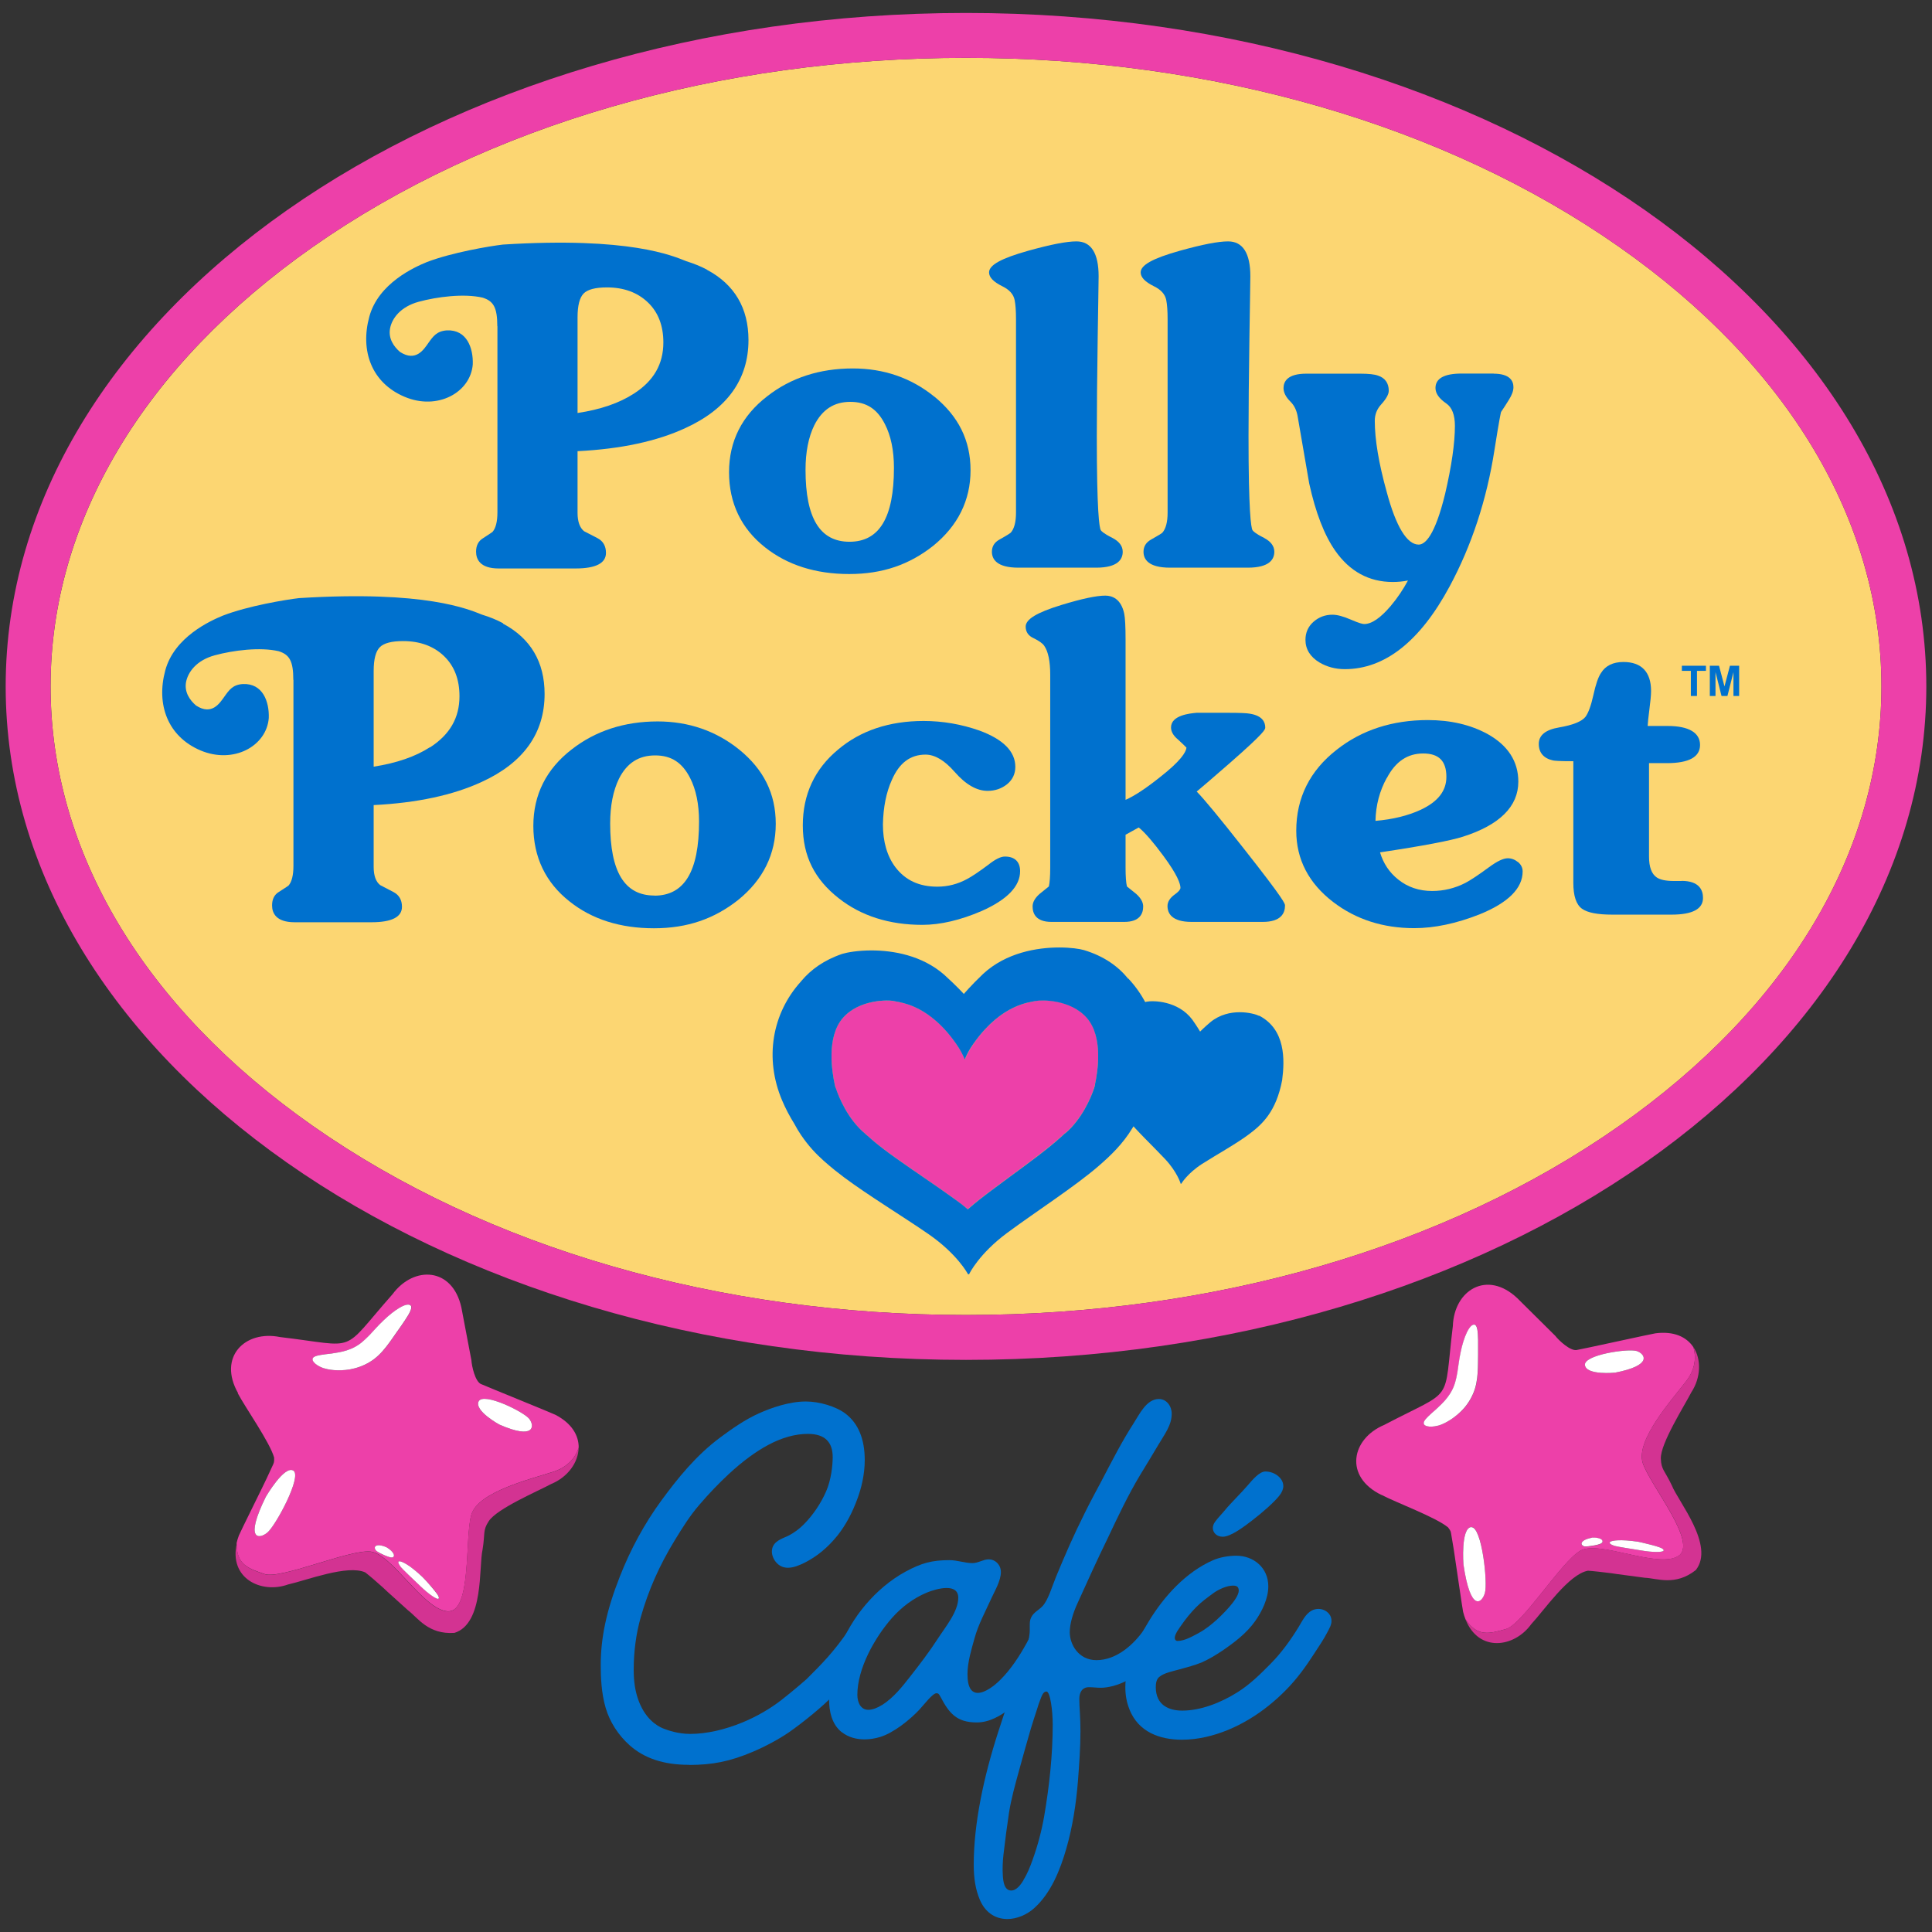 <?xml version="1.0" encoding="UTF-8"?>
<svg id="Layer_1" data-name="Layer 1" xmlns="http://www.w3.org/2000/svg" viewBox="0 0 170 170">
  <rect x="0" y="0" width="170" height="170" fill="#333333" stroke="none"/>
  <defs>
    <style>
      .cls-1 {
        fill: none;
      }

      .cls-2 {
        fill: #d33392;
      }

      .cls-3 {
        fill: #ed40a9;
      }

      .cls-4 {
        fill: #f2cb18;
      }

      .cls-5 {
        fill: #0071ce;
      }

      .cls-6 {
        fill: #fff;
      }

      .cls-7 {
        fill: #fcd672;
      }
    </style>
  </defs>
  <path class="cls-7" d="M142.48,21.73c-15.3-10.73-35.72-16.64-57.48-16.64s-42.18,5.91-57.48,16.64C12.64,32.17,4.45,45.9,4.45,60.4s8.19,28.24,23.07,38.67c15.3,10.73,35.72,16.64,57.48,16.64s42.18-5.91,57.48-16.64c14.88-10.43,23.07-24.16,23.07-38.67s-8.19-28.24-23.07-38.67"/>
  <path class="cls-4" d="M91.14,88.08c-.5.12-2.96.26-5.38,3.63,0,0-.54.73-.86,1.52-.32-.79-.85-1.51-.85-1.51-2.41-3.37-4.88-3.51-5.38-3.63-.5-.11-3.07-.16-4.5,1.48-1.49,1.7-.94,4.82-.72,5.85h0c.03.15.05.25.07.31h.02c.26.82,1.1,2.79,2.56,4,.23.21.45.4.67.59,1.1.94,2.86,2.14,4.55,3.31.99.68,1.92,1.32,2.77,1.94.38.28.74.56,1.06.83.32-.29.66-.58,1.04-.87.83-.65,1.79-1.35,2.72-2.04,1.66-1.22,3.36-2.48,4.43-3.45.12-.11.25-.23.37-.34v.02c1.47-1.22,2.31-3.18,2.56-4.01,0,0,.05-.16.08-.3h0c.22-1.05.76-4.16-.72-5.86-1.43-1.64-4-1.6-4.5-1.49"/>
  <path class="cls-3" d="M85,1.14C38.33,1.14.5,27.68.5,60.4s37.83,59.26,84.5,59.26,84.5-26.53,84.5-59.26S131.67,1.14,85,1.14M142.48,99.07c-15.3,10.73-35.72,16.64-57.48,16.64s-42.18-5.91-57.48-16.64c-14.87-10.43-23.07-24.16-23.07-38.67s8.19-28.24,23.07-38.67C42.82,11,63.23,5.09,85,5.09s42.18,5.91,57.48,16.64c14.88,10.43,23.07,24.16,23.07,38.67s-8.19,28.23-23.07,38.67"/>
  <path class="cls-3" d="M91.14,88.08c-.5.12-2.96.26-5.38,3.63,0,0-.54.73-.86,1.52-.32-.79-.85-1.51-.85-1.51-2.41-3.37-4.88-3.51-5.38-3.63-.5-.11-3.07-.16-4.5,1.48-1.49,1.7-.94,4.82-.72,5.85h0c.03.15.05.25.07.31h.02c.26.82,1.1,2.79,2.56,4,.23.21.45.4.67.59,1.1.94,2.86,2.14,4.55,3.31.99.68,1.92,1.32,2.77,1.94.38.28.74.56,1.06.83.32-.29.66-.58,1.04-.87.83-.65,1.79-1.35,2.72-2.04,1.66-1.22,3.36-2.48,4.43-3.45.12-.11.25-.23.37-.34v.02c1.47-1.22,2.31-3.18,2.56-4.01,0,0,.05-.16.08-.3h0c.22-1.05.76-4.16-.72-5.86-1.43-1.64-4-1.6-4.5-1.49"/>
  <path class="cls-5" d="M99.28,86.13h0c-.88-1.09-2.12-1.99-3.9-2.53-.38-.11-1.17-.23-2.17-.23-1.95,0-4.68.45-6.71,2.33-1.07,1.02-1.69,1.76-1.69,1.76,0,0-.65-.72-1.75-1.71-1.95-1.69-4.47-2.12-6.38-2.12-1.19,0-2.13.17-2.56.3-1.62.55-2.77,1.39-3.61,2.39-.01.01-.02.03-.03.04-2.55,2.81-3.23,6.77-1.66,10.47.3.71.66,1.39,1.07,2.05.19.36.39.69.6,1,.32.47.65.89.99,1.27.64.71,1.33,1.29,1.98,1.82.25.2.52.41.8.62,2.13,1.59,5.21,3.46,7.44,5,2.53,1.75,3.44,3.47,3.44,3.47.03.07.07.07.09.07h0s.06,0,.08-.08c0,0,.85-1.75,3.33-3.58,2.47-1.83,6.02-4.12,8.05-5.89,1.01-.88,2.09-1.89,2.96-3.33.54-.81,1.02-1.66,1.4-2.56,1.58-3.75.87-7.77-1.77-10.59M96.36,95.42h0c-.03.15-.08.3-.08.3-.26.83-1.1,2.79-2.56,4.01v-.02c-.12.12-.25.23-.37.34-1.07.98-2.77,2.23-4.43,3.45-.93.69-1.89,1.39-2.72,2.04-.37.29-.72.58-1.04.87-.32-.28-.68-.56-1.06-.83-.85-.62-1.78-1.26-2.77-1.94-1.7-1.17-3.46-2.37-4.55-3.31-.14-.12-.28-.25-.43-.38-.09-.07-.17-.14-.25-.22-1.47-1.22-2.3-3.18-2.56-4.01h-.02s-.04-.15-.07-.29h0c-.22-1.04-.77-4.15.72-5.86,1.43-1.64,4-1.6,4.5-1.48.37.09,1.84.19,3.55,1.63.59.49,1.21,1.14,1.82,2,0,0,.54.72.85,1.51.31-.8.86-1.52.86-1.52,2.42-3.37,4.88-3.51,5.38-3.63.5-.11,3.07-.15,4.5,1.49,1.48,1.7.94,4.81.72,5.85"/>
  <path class="cls-5" d="M110.8,89.39c-.5-.25-2.64-.79-4.28.54-.57.48-.92.84-.92.84,0,0-.25-.43-.68-1.04-1.26-1.69-3.47-1.7-4.02-1.59-2.56.61-3.14,3.2-3.37,4.99-.17,2.85.77,4.21,1.61,5.28.84,1.06,2.36,2.49,3.4,3.6,1.04,1.12,1.34,2.11,1.34,2.11,0,.05.03.05.03.05,0,0,.03,0,.05-.04,0,0,.53-.89,1.82-1.72,1.29-.82,3.11-1.83,4.18-2.65,1.08-.82,2.33-1.92,2.86-4.72.23-1.79.31-4.45-2.02-5.67"/>
  <path class="cls-5" d="M62.21,23.73c-.55-.3-1.17-.54-1.83-.75-1.2-.47-4.96-2.16-16.13-1.46-1.18.14-4.47.69-6.69,1.54-1.07.44-4.28,1.86-5.07,4.83-.8,2.96.19,5.79,3.1,7.02,2.91,1.24,5.82-.38,6.01-2.85.05-1.43-.52-3.07-2.28-2.99-.88.06-1.21.52-1.62,1.1-.41.58-1.1,1.7-2.5.8-.55-.47-1.04-1.18-.88-2.06.16-.88.91-1.92,2.53-2.36,1.62-.44,3.98-.74,5.62-.36.93.3,1.29.82,1.29,2.52h.01v16.36c0,.83-.15,1.41-.43,1.73-.02.02-.16.12-.84.56-.4.24-.61.64-.61,1.18,0,.67.35,1.48,1.99,1.48h6.76c1.78,0,2.68-.46,2.68-1.37,0-.6-.25-1.04-.75-1.3-.42-.22-.83-.43-1.18-.61-.37-.3-.57-.84-.57-1.6v-5.44c3.82-.19,7.01-.88,9.5-2.04,3.67-1.68,5.54-4.29,5.54-7.74,0-2.81-1.23-4.89-3.65-6.18M55.77,34.64c-1.28.83-2.94,1.4-4.95,1.7v-8.43c0-1.02.18-1.72.53-2.08.35-.36,1.04-.54,2.06-.54,1.47,0,2.68.44,3.59,1.31.91.86,1.37,2.05,1.37,3.53,0,1.91-.85,3.39-2.6,4.51"/>
  <path class="cls-5" d="M82.21,34.9c-2.03-1.65-4.44-2.48-7.17-2.48-2.91,0-5.45.82-7.52,2.44-2.24,1.72-3.37,3.97-3.37,6.69s1.07,4.96,3.18,6.62c1.96,1.55,4.44,2.34,7.39,2.34s5.3-.83,7.39-2.48c2.18-1.77,3.29-4.01,3.29-6.65s-1.07-4.75-3.18-6.48M74.75,47.67c-2.6,0-3.87-2.07-3.87-6.33,0-1.56.26-2.89.78-3.94.7-1.37,1.73-2.04,3.16-2.04s2.38.64,3.05,1.97c.52,1.01.79,2.3.79,3.84,0,4.37-1.28,6.5-3.91,6.5"/>
  <path class="cls-5" d="M97.88,47.33c-.8-.4-.98-.61-1.02-.68-.13-.23-.35-1.62-.35-8.29,0-2.35.03-5.29.08-8.76l.05-3.18c.02-1.39.03-2.1.03-2.11,0-2.03-.66-3.07-1.95-3.07-.87,0-2.25.27-4.23.82-2.39.67-3.46,1.26-3.46,1.91,0,.43.38.83,1.17,1.22.63.31.98.71,1.08,1.21.08.4.12.96.12,1.67v17.04c0,.83-.16,1.43-.47,1.77-.06.05-.26.19-.99.6-.44.24-.66.6-.66,1.07,0,.64.41,1.4,2.33,1.4h6.85c1.93,0,2.33-.76,2.33-1.4,0-.5-.31-.91-.91-1.22"/>
  <path class="cls-5" d="M111.23,47.33c-.8-.4-.98-.61-1.02-.68-.13-.23-.35-1.62-.35-8.29,0-2.35.03-5.29.08-8.76l.05-3.18c.02-1.39.03-2.1.03-2.11,0-2.03-.66-3.07-1.96-3.07-.87,0-2.25.27-4.23.82-2.39.67-3.46,1.26-3.46,1.91,0,.43.38.83,1.17,1.22.63.31.98.71,1.08,1.21.08.4.12.96.12,1.67v17.04c0,.83-.16,1.43-.47,1.77-.05.05-.26.19-.99.6-.43.24-.66.6-.66,1.07,0,.64.4,1.4,2.33,1.4h6.85c1.93,0,2.33-.76,2.33-1.4,0-.5-.31-.91-.91-1.22"/>
  <path class="cls-5" d="M131.45,32.87h-2.84c-1.53,0-2.3.43-2.3,1.27,0,.48.32.93.95,1.36.5.34.76,1,.76,1.97,0,1.52-.29,3.53-.86,5.98-.9,3.69-1.76,4.47-2.33,4.47-1.03,0-2-1.6-2.81-4.63-.7-2.51-1.05-4.62-1.05-6.26,0-.55.18-1.02.56-1.44.46-.51.67-.9.67-1.21,0-.67-.33-1.13-.95-1.33-.29-.11-.81-.17-1.57-.17h-4.73c-1.66,0-2.01.69-2.01,1.27,0,.38.2.79.61,1.19.33.33.54.76.63,1.28l1.02,5.92c.56,2.56,1.33,4.55,2.29,5.92,1.28,1.83,2.98,2.75,5.06,2.75.44,0,.89-.04,1.34-.13-.42.78-.92,1.53-1.51,2.23-.9,1.06-1.68,1.6-2.34,1.6-.11,0-.4-.05-1.18-.39-.67-.29-1.2-.43-1.62-.43-.64,0-1.19.21-1.66.62-.47.41-.71.95-.71,1.59,0,.83.42,1.5,1.23,1.99.66.39,1.41.59,2.23.59,3.52,0,6.62-2.44,9.22-7.27,1.94-3.6,3.27-7.64,3.95-12.01.43-2.73.56-3.29.58-3.35.22-.32.45-.68.69-1.07.27-.43.4-.79.4-1.11,0-.54-.3-1.19-1.75-1.19"/>
  <path class="cls-5" d="M44.26,54.84c-.55-.3-1.17-.55-1.83-.75-1.2-.47-4.96-2.16-16.13-1.46-1.18.14-4.47.68-6.69,1.54-1.07.44-4.28,1.87-5.07,4.83-.8,2.96.19,5.79,3.1,7.03,2.91,1.23,5.82-.38,6.01-2.85.05-1.43-.52-3.07-2.28-2.99-.88.05-1.21.52-1.62,1.1-.41.57-1.1,1.7-2.5.79-.55-.47-1.04-1.18-.88-2.06.17-.88.91-1.92,2.53-2.36,1.62-.44,3.98-.74,5.62-.36.93.3,1.29.82,1.29,2.53h.01v16.36c0,.83-.15,1.41-.43,1.73-.02.02-.16.12-.85.56-.4.24-.6.64-.6,1.19,0,.67.35,1.48,1.99,1.48h6.76c1.78,0,2.68-.46,2.68-1.36,0-.6-.25-1.04-.75-1.3-.42-.22-.83-.43-1.17-.61-.38-.3-.57-.84-.57-1.6v-5.44c3.82-.19,7.01-.88,9.51-2.04,3.67-1.68,5.53-4.28,5.53-7.74,0-2.81-1.23-4.89-3.65-6.18M37.83,65.75c-1.28.83-2.95,1.4-4.95,1.71v-8.43c0-1.02.18-1.72.54-2.08.35-.36,1.04-.54,2.05-.54,1.47,0,2.68.44,3.59,1.31.91.87,1.37,2.05,1.37,3.54,0,1.91-.85,3.38-2.6,4.51"/>
  <path class="cls-5" d="M65.06,65.97c-2.04-1.65-4.46-2.49-7.19-2.49-2.93,0-5.47.83-7.55,2.45-2.25,1.73-3.39,4-3.39,6.74s1.08,5,3.2,6.66c1.96,1.56,4.45,2.35,7.41,2.35s5.32-.84,7.41-2.49c2.2-1.78,3.31-4.03,3.31-6.7s-1.08-4.79-3.2-6.52M57.58,78.8c-2.62,0-3.89-2.08-3.89-6.34,0-1.56.26-2.89.78-3.95.7-1.38,1.74-2.04,3.18-2.04s2.39.65,3.07,1.98c.52,1.01.79,2.3.79,3.84,0,4.39-1.29,6.52-3.93,6.52"/>
  <path class="cls-5" d="M88.41,75.37c-.36,0-.84.24-1.47.74-.83.62-1.45,1.03-1.85,1.24-.81.44-1.68.67-2.61.67-1.6,0-2.81-.56-3.69-1.71-.73-.97-1.1-2.24-1.1-3.77.03-1.51.29-2.82.79-3.92.65-1.49,1.62-2.22,2.96-2.22.82,0,1.68.51,2.56,1.52.97,1.11,1.94,1.67,2.9,1.67.66,0,1.23-.2,1.71-.58.48-.39.73-.91.73-1.53,0-1.36-1.07-2.43-3.17-3.2-1.57-.55-3.22-.84-4.9-.84-3.02,0-5.56.85-7.53,2.52-2.06,1.71-3.1,3.95-3.1,6.67s1.06,4.76,3.15,6.4c1.97,1.56,4.45,2.35,7.37,2.35,1.58,0,3.34-.41,5.22-1.22,2.25-1,3.38-2.18,3.38-3.5,0-.83-.47-1.29-1.33-1.29"/>
  <path class="cls-5" d="M109.46,74.69c-2.16-2.75-3.53-4.4-4.16-5.04.48-.4,1.46-1.24,2.96-2.55,3.07-2.69,3.07-2.92,3.07-3.09,0-.45-.23-1.03-1.35-1.21-.25-.05-.86-.08-1.87-.08h-2.82c-.55.05-2.25.2-2.25,1.29,0,.36.2.72.6,1.05.48.44.68.64.76.73-.05.41-.52,1.18-2.34,2.6-1.23.98-2.24,1.65-3.02,1.99v-14.09c0-1.16-.04-1.91-.12-2.3-.28-1.3-1.06-1.58-1.66-1.58-.79,0-2.05.27-3.86.82-2.18.67-3.15,1.26-3.15,1.91,0,.46.24.81.69,1.01.47.23.79.45.94.67.35.5.53,1.36.53,2.53v16.97c0,.78-.04,1.35-.12,1.68-.28.23-.56.45-.83.67-.4.36-.6.72-.6,1.09,0,.62.29,1.36,1.66,1.36h6.41c1.37,0,1.66-.74,1.66-1.36,0-.36-.2-.73-.61-1.1-.26-.21-.53-.43-.82-.66-.08-.33-.12-.9-.12-1.68v-2.87l1.16-.64c.57.47,1.29,1.31,2.16,2.49,1.25,1.69,1.51,2.47,1.51,2.83,0,.06-.05.25-.48.56-.44.31-.66.66-.66,1.03,0,.64.37,1.4,2.12,1.4h6.26c1.62,0,1.96-.78,1.96-1.44,0-.15,0-.41-3.61-4.99"/>
  <path class="cls-5" d="M133.56,75.85c-.27-.22-.57-.33-.89-.33-.38,0-.92.25-1.64.78-.95.7-1.65,1.16-2.09,1.39-.92.47-1.9.71-2.92.71-1.15,0-2.16-.34-2.99-1.01-.78-.62-1.31-1.42-1.6-2.39,3.75-.56,6.21-1.03,7.3-1.38,3.23-1.03,4.87-2.66,4.87-4.84,0-1.79-.92-3.2-2.72-4.2-1.49-.81-3.25-1.22-5.24-1.22-3.13,0-5.83.88-8.02,2.61-2.36,1.84-3.56,4.23-3.56,7.13,0,2.52,1.1,4.63,3.26,6.28,1.99,1.52,4.38,2.29,7.12,2.29,1.78,0,3.71-.41,5.74-1.21,2.52-1.02,3.8-2.29,3.8-3.78,0-.33-.14-.61-.42-.84M122.03,68.46c.77-1.46,1.82-2.16,3.2-2.16s2.04.66,2.04,2.06c0,1.23-.74,2.18-2.25,2.89-1.12.52-2.46.85-3.99.98.03-1.38.37-2.65.99-3.77"/>
  <path class="cls-5" d="M147.97,77.52h-.69c-.71,0-1.21-.11-1.51-.32-.44-.3-.67-.91-.67-1.82v-8.23h1.57c1.94,0,2.92-.54,2.92-1.6s-.96-1.67-2.85-1.67h-1.76c.02-.31.06-.76.14-1.35.1-.77.16-1.34.16-1.73,0-1.67-.84-2.55-2.43-2.55-.92,0-1.58.33-1.97.96-.25.36-.47,1.01-.68,1.97-.2.9-.43,1.53-.68,1.88-.32.42-1.11.74-2.34.95-1.18.2-1.78.68-1.78,1.45s.43,1.27,1.24,1.45c.15.03.49.07,1.8.07v10.69c0,1.17.25,1.92.76,2.29.49.35,1.36.52,2.66.52h5.22c1.84,0,2.77-.49,2.77-1.47,0-.68-.32-1.5-1.89-1.5"/>
  <polygon class="cls-5" points="148.78 61.24 148.78 59.03 147.99 59.03 147.99 58.58 150.11 58.58 150.11 59.03 149.32 59.03 149.32 61.24 148.78 61.24"/>
  <polygon class="cls-5" points="150.45 61.24 150.45 58.58 151.26 58.58 151.74 60.4 152.22 58.58 153.03 58.58 153.03 61.24 152.53 61.24 152.53 59.14 152 61.24 151.48 61.24 150.95 59.14 150.95 61.24 150.45 61.24"/>
  <path class="cls-5" d="M60.62,155.29c-2.24,0-3.95-.58-5.24-1.74-.98-.88-1.72-2.03-2.08-3.25-.4-1.34-.44-2.81-.44-3.8,0-2.41.51-4.8,1.67-7.75.96-2.45,2.19-4.7,3.66-6.71,1.43-1.95,3.05-3.97,5.19-5.56.94-.7,2.18-1.58,3.43-2.13,1.05-.47,2.62-1.03,4.1-1.03,1.17,0,2.63.42,3.49,1.07,1.13.87,1.69,2.24,1.69,4.09,0,1.32-.33,2.53-.61,3.3-.47,1.32-1.08,2.45-1.81,3.36-.83,1.03-1.79,1.82-2.86,2.36-.47.23-.97.45-1.49.45-.92,0-1.41-.86-1.4-1.44.01-.75.65-1.03,1.16-1.25.11-.05.22-.09.31-.14.47-.24.92-.57,1.34-.99.82-.83,1.5-1.84,1.97-2.92.43-.99.57-2.24.57-3,0-1.31-.68-2.04-2.18-2.04-1.11,0-2.27.32-3.49.97-1.1.59-2.26,1.44-3.48,2.57-.87.81-1.75,1.72-2.6,2.72-.82.95-1.48,2.01-2.14,3.09-1.37,2.24-2.32,4.4-3,6.78-.4,1.41-.62,2.97-.62,4.63,0,.99.12,1.8.37,2.54.58,1.72,1.63,2.37,2.2,2.61.45.18,1.35.49,2.4.49,1.46,0,3.07-.38,4.6-1.01,1.26-.52,2.47-1.22,3.5-2.03,1.07-.84,2.13-1.77,2.14-1.78,1.34-1.34,2.38-2.37,3.73-4.35.17-.25.34-.56.52-.85.11-.17.21-.34.34-.53.2-.31.51-.45.77-.45.67,0,1.27.54,1.27,1.35,0,.28-.07.49-.22.77-1.29,2.33-2.79,4.14-3.96,5.39-.94,1.01-2.77,2.49-3.99,3.34-.87.6-2.06,1.24-3.16,1.71-2.09.89-3.62,1.16-5.61,1.17h0Z"/>
  <path class="cls-5" d="M74.09,152.44c-.9-.7-1.14-1.85-1.14-2.94,0-2.95,1.29-6.01,3.2-8.28.99-1.17,2.2-2.21,3.55-2.94,1.37-.74,2.3-1,3.84-1,.71,0,1.36.26,2.02.26.53,0,.95-.33,1.43-.33.6,0,1.08.49,1.08,1.12,0,.76-.55,1.68-.81,2.25-.53,1.18-1.18,2.35-1.52,3.61-.26.94-.61,2.07-.61,3.12,0,1.24.39,1.65.91,1.65.66,0,1.5-.67,1.96-1.13.95-.94,1.7-2.1,2.34-3.26.27-.49.6-1.14.92-1.78.32-.64.82-1.08,1.54-1.08.64,0,.94.5.94,1.07,0,.22-.09.63-.25.94-.69,1.42-1.6,3.08-2.54,4.43-.58.83-1.27,1.55-2.03,2.15-.87.68-1.87,1.26-2.97,1.26-1.8,0-2.44-.83-3.2-2.26-.12-.23-.18-.31-.35-.31-.34,0-1.09,1-1.49,1.43-.84.9-2.28,2.06-3.47,2.42-.43.13-.9.21-1.36.21-.72,0-1.43-.18-2-.63M77.6,150.04c1.02-.65,1.79-1.62,2.52-2.56.83-1.06,1.65-2.13,2.38-3.26.67-1.04,1.82-2.4,1.82-3.63,0-.65-.46-.86-1.02-.86-.6,0-1.33.23-1.76.41-1.17.49-2.19,1.26-3.03,2.2-1.57,1.78-3.07,4.5-3.07,6.79,0,.69.31,1.32.96,1.32.36,0,.79-.16,1.2-.42"/>
  <path class="cls-5" d="M88.65,168.86c-1.18,0-2-.68-2.43-1.69-.39-.92-.54-1.92-.54-3.09,0-3.63.88-7.75,2.17-11.73.64-1.98,1.18-3.53,1.89-5.49.34-.92.77-2.19.86-3.17.01-.11.01-.23.01-.34v-.23c0-.35,0-.54.12-.79.21-.46.69-.66,1.02-1.02.49-.55.8-1.65,1.17-2.56.8-1.93,1.5-3.56,2.56-5.68.46-.93.97-1.87,1.46-2.79.9-1.72,1.77-3.43,2.82-5.06.5-.77,1.11-2.1,2.19-2.12.69-.01,1.14.61,1.15,1.27.02,1.04-.67,1.89-1.18,2.77-.51.87-1.08,1.79-1.6,2.65-1.06,1.77-1.96,3.67-2.84,5.54-.93,1.9-1.81,3.84-2.68,5.77-.37.81-.67,1.75-.67,2.52,0,1.08.77,2.46,2.35,2.46,1.76,0,3.28-1.36,4.23-2.74.16-.23.39-.58.59-.94.24-.42.52-.64.97-.64.59,0,1.25.7,1.25,1.2,0,.44-.12.63-.33,1-.98,1.71-2.62,3.33-4.44,4.11-.52.23-1.26.44-1.89.44-.36,0-.67-.05-1.04-.05-.61,0-.85.47-.85,1.03,0,.41.03.87.05,1.2.03.55.05,1.09.05,1.64,0,1.46-.11,2.93-.22,4.39-.16,1.99-.47,4.02-1.02,5.93-.54,1.88-1.35,3.93-2.84,5.26-.62.56-1.51.95-2.36.95h0ZM90.05,165.43c.35-.55.59-1.17.81-1.78.45-1.25.79-2.53,1.02-3.84.45-2.64.75-5.38.75-8.06,0-1.24-.22-2.91-.55-2.91-.31,0-.43.44-.53.68-.12.29-.21.58-.3.88-.18.56-.37,1.12-.54,1.69-.36,1.22-.7,2.46-1.04,3.69-.34,1.24-.69,2.48-.89,3.75-.18,1.21-.34,2.42-.48,3.63-.07.62-.1,1.25-.06,1.87.03.5.12,1.32.74,1.32.48,0,.86-.55,1.08-.91"/>
  <path class="cls-5" d="M99.38,150.4c-.26-.64-.36-1.29-.36-1.95,0-2.04,1.04-4.1,2.06-5.78,1.34-2.21,3.27-4.34,5.67-5.39.6-.26,1.38-.39,2.03-.39,1.53,0,2.82,1.06,2.82,2.69,0,1.09-.56,2.22-1.16,3.07-.76,1.07-1.82,1.87-2.89,2.6-.57.38-1.16.74-1.79,1.02-.64.27-1.31.43-1.97.62-.54.15-1.38.31-1.79.67-.24.2-.3.55-.3.89,0,1.61,1.18,2.07,2.33,2.07,1.64,0,3.42-.71,4.85-1.61,1.12-.7,2.04-1.62,2.91-2.5.97-.98,1.76-2.08,2.48-3.25.31-.51.61-1.16,1.16-1.45.18-.09.38-.14.57-.14.36,0,.71.15.94.43.16.19.22.41.22.63,0,.36-.19.66-.36.99-.32.63-.8,1.32-1.18,1.91-.76,1.18-1.53,2.23-2.48,3.19-1.96,1.99-4.39,3.52-7.04,4.12-.67.15-1.39.24-2.1.24-1.94,0-3.83-.67-4.62-2.67M105.53,143.66c.55-.3,1.07-.72,1.54-1.14.29-.27,1.93-1.79,1.93-2.56,0-.41-.28-.44-.51-.44-.54,0-1.26.33-1.72.66-.55.41-1.05.76-1.53,1.25-.48.49-.92,1.03-1.31,1.6-.12.18-.56.74-.56,1.08,0,.18.11.28.23.28.66,0,1.37-.43,1.93-.73M106.72,134.45c0-.17.06-.36.2-.55.28-.38.6-.69.91-1.07.43-.53,1.45-1.53,1.93-2.1.5-.58,1.07-1.25,1.59-1.25.79,0,1.57.57,1.57,1.28,0,.26-.11.55-.36.86-.46.57-1.42,1.43-2.4,2.18-.59.45-1.83,1.42-2.57,1.42-.54,0-.87-.37-.87-.77"/>
  <path class="cls-3" d="M20.92,122.59c.65,1.24,2.82,4.31,3.2,5.66.02.44-.03.45-.09.62-.15.32-.44.95-.59,1.27-.01.06-2.43,4.93-2.42,4.97-.09.23-.15.45-.2.66-.04,1.93,1.07,2.25,2.46,2.73,1.42.49,7.39-2.15,9.3-1.98,1.91.17,4.68,5.14,6.82,5.26,2.14.12,1.48-6.54,2.08-8.51.6-2.03,5.29-3.14,7.24-3.78,1.68-.55,2.11-1.8,2.2-2.13,0-1.05-.59-2.11-2.05-2.87-.1-.07-6.36-2.61-6.46-2.67h0s-.07-.03-.08-.03h0c-.52-.22-.82-1.58-.85-2.1,0,0-.88-4.63-.88-4.63-.78-3.57-4.19-3.71-6.06-1.18-4.69,5.31-2.86,4.6-9.9,3.77-3.08-.63-5.5,1.75-3.69,4.94M42.12,123.31c.41-.84,4,.93,4.46,1.55.47.62.46,1.85-2.64.49,0,0-2.23-1.21-1.82-2.05M35.17,137.38c.22.02.86.3,2.01,1.39,0,0,.41.42.79.86.37.44.75.88.64,1.03-.11.15-.9-.4-1.62-1.1-.72-.69-1.49-1.41-1.7-1.66-.2-.25-.34-.54-.11-.52M33.03,136.05c.11-.1.41-.15,1,.11,0,0,.21.12.39.29.18.17.31.39.21.53-.11.15-.43.02-.77-.12-.34-.15-.69-.33-.78-.43-.09-.1-.15-.27-.04-.38M30.8,120.49c-1.11.19-1.96.02-2.32-.1-.75-.26-1.26-.79-.78-1.02.23-.12.71-.18,1.48-.27.75-.12,1.89-.24,2.86-1.16,0,0,.19-.16.5-.48.3-.31.73-.82,1.21-1.27.95-.92,2.07-1.65,2.4-1.31.16.17-.07.64-.5,1.28-.21.32-.47.69-.75,1.08-.28.4-.56.82-.93,1.29-.36.46-.84.97-1.42,1.31-.57.35-1.18.55-1.73.65M23.39,131.71s1.62-2.79,2.42-2.31c.8.48-1.55,4.84-2.28,5.45-.72.6-2.05.73-.14-3.14"/>
  <path class="cls-2" d="M23.27,138.51c1.42.49,7.39-2.15,9.3-1.98,1.91.17,4.68,5.14,6.82,5.26,2.14.12,1.48-6.54,2.08-8.51.6-2.03,5.29-3.14,7.24-3.78,1.68-.55,2.11-1.8,2.2-2.13,0,1.33-.99,2.62-2.39,3.2-1.21.65-4.81,2.18-5.52,3.29-.54.83-.3,1.05-.54,2.5h0c-.34,1.48.15,6.5-2.47,7.32-2.32.16-3.23-1.34-4.08-1.98-1.11-1.02-1.73-1.54-2.2-2h0c-.46-.42-1.26-1.11-1.57-1.34-1.55-.71-5.18.7-6.79,1.06-2.37.85-5.23-.54-4.51-3.63-.04,1.93,1.07,2.25,2.46,2.73"/>
  <path class="cls-6" d="M28.47,120.39c-.75-.26-1.26-.79-.78-1.02.23-.12.71-.18,1.48-.27.75-.12,1.89-.24,2.86-1.16,0,0,.19-.16.5-.48.3-.31.73-.82,1.21-1.27.95-.92,2.07-1.65,2.4-1.31.16.17-.07.64-.5,1.28-.21.32-.47.69-.75,1.08-.28.4-.56.82-.93,1.29-.36.46-.84.97-1.42,1.31-.57.35-1.18.55-1.73.65-1.11.19-1.96.02-2.32-.1"/>
  <path class="cls-6" d="M25.81,129.4c.8.48-1.55,4.84-2.28,5.45-.72.6-2.05.73-.14-3.14,0,0,1.62-2.79,2.42-2.31"/>
  <path class="cls-6" d="M42.12,123.31c.41-.84,4,.93,4.46,1.55.47.62.46,1.85-2.64.49,0,0-2.23-1.21-1.82-2.05"/>
  <path class="cls-6" d="M35.17,137.38c.22.02.86.3,2.01,1.39,0,0,.41.42.78.86.37.44.75.88.64,1.03-.11.15-.9-.4-1.62-1.1-.72-.69-1.49-1.41-1.7-1.66-.2-.25-.34-.54-.11-.52"/>
  <path class="cls-6" d="M34.03,136.16s.21.12.39.29c.18.17.31.39.21.53-.11.15-.43.02-.77-.12-.34-.15-.69-.33-.78-.43-.09-.1-.15-.27-.04-.38.11-.1.41-.15,1,.11"/>
  <path class="cls-3" d="M121.57,131.54c1.24.66,4.77,1.96,5.85,2.86.27.35.23.39.27.57.06.35.17,1.03.23,1.38.02.05.79,5.44.82,5.47.06.24.13.46.21.66,1.06,1.61,2.16,1.25,3.57.86,1.45-.4,4.88-5.96,6.54-6.89,1.67-.94,6.77,1.59,8.6.48,1.83-1.11-2.47-6.23-3.11-8.19-.65-2.01,2.58-5.59,3.83-7.22,1.08-1.41.72-2.68.61-3-.59-.87-1.68-1.41-3.32-1.2-.12,0-6.71,1.45-6.84,1.45h0s-.07.02-.09.02h0c-.55.11-1.57-.83-1.89-1.25l-3.35-3.32c-2.66-2.5-5.55-.69-5.66,2.45-.86,7.03.25,5.41-6.04,8.71-2.9,1.22-3.55,4.56-.25,6.16M139.46,120.13c-.14-.92,3.82-1.49,4.56-1.25.74.25,1.43,1.26-1.9,1.9,0,0-2.52.26-2.66-.66M141.69,135.66c.19-.11.88-.23,2.45,0,0,0,.58.12,1.14.27.56.15,1.12.3,1.11.49-.01.19-.97.18-1.96.01-.99-.16-2.03-.32-2.34-.4-.31-.09-.58-.25-.39-.37M139.17,135.78c.03-.14.26-.35.89-.47,0,0,.24-.02.48.02.24.04.48.14.47.32,0,.18-.34.27-.71.34-.36.06-.76.12-.89.09-.13-.04-.28-.14-.24-.29M128.53,124.21c-.81.78-1.6,1.13-1.97,1.23-.77.21-1.48.06-1.22-.4.12-.23.48-.55,1.06-1.06.55-.52,1.42-1.27,1.71-2.57,0,0,.07-.24.14-.67.07-.42.14-1.09.28-1.74.26-1.3.78-2.53,1.23-2.44.23.05.3.57.31,1.34,0,.39,0,.83,0,1.32-.01.49,0,.99-.04,1.59-.04.58-.14,1.27-.43,1.89-.27.61-.66,1.13-1.06,1.51M128.77,137.65s-.24-3.21.69-3.28c.93-.06,1.46,4.87,1.2,5.78-.26.91-1.27,1.76-1.89-2.51"/>
  <path class="cls-2" d="M132.52,143.33c1.45-.4,4.88-5.96,6.54-6.89,1.67-.94,6.77,1.59,8.6.48,1.83-1.11-2.47-6.23-3.11-8.19-.65-2.01,2.58-5.59,3.83-7.22,1.08-1.41.72-2.68.61-3,.74,1.1.67,2.72-.16,3.99-.63,1.22-2.73,4.52-2.69,5.84.03.99.34,1.04.97,2.37h0c.56,1.42,3.8,5.28,2.11,7.44-1.82,1.44-3.42.72-4.49.68-1.5-.21-2.3-.29-2.95-.4h0c-.62-.08-1.67-.2-2.05-.22-1.68.29-3.87,3.5-5,4.71-1.47,2.05-4.62,2.52-5.78-.44,1.06,1.61,2.16,1.25,3.57.86"/>
  <path class="cls-6" d="M126.55,125.44c-.77.21-1.48.06-1.22-.4.12-.23.48-.55,1.06-1.06.55-.52,1.42-1.27,1.71-2.57,0,0,.07-.24.14-.67.07-.42.14-1.09.28-1.74.26-1.3.78-2.53,1.23-2.44.23.05.3.57.31,1.34,0,.39,0,.83,0,1.32-.01.49,0,.99-.04,1.59-.04.58-.14,1.27-.43,1.89-.27.61-.66,1.13-1.06,1.51-.81.78-1.6,1.13-1.97,1.23"/>
  <path class="cls-6" d="M129.46,134.38c.93-.06,1.46,4.87,1.2,5.78-.26.91-1.27,1.76-1.89-2.51,0,0-.24-3.21.69-3.28"/>
  <path class="cls-6" d="M139.46,120.13c-.14-.92,3.82-1.49,4.56-1.25.74.25,1.43,1.26-1.9,1.9,0,0-2.52.26-2.66-.66"/>
  <path class="cls-6" d="M141.69,135.66c.19-.11.88-.23,2.45,0,0,0,.58.12,1.14.27.56.15,1.12.3,1.11.49-.01.19-.97.18-1.96.01-.99-.16-2.03-.32-2.34-.4-.31-.09-.58-.25-.39-.37"/>
  <path class="cls-6" d="M140.06,135.3s.24-.02.48.02c.24.04.48.14.47.32,0,.18-.34.27-.71.34-.36.06-.76.12-.89.09-.13-.04-.28-.14-.24-.29.03-.14.26-.35.89-.47"/>
  <rect class="cls-1" x=".5" y="1.14" width="169" height="167.71"/>
</svg>